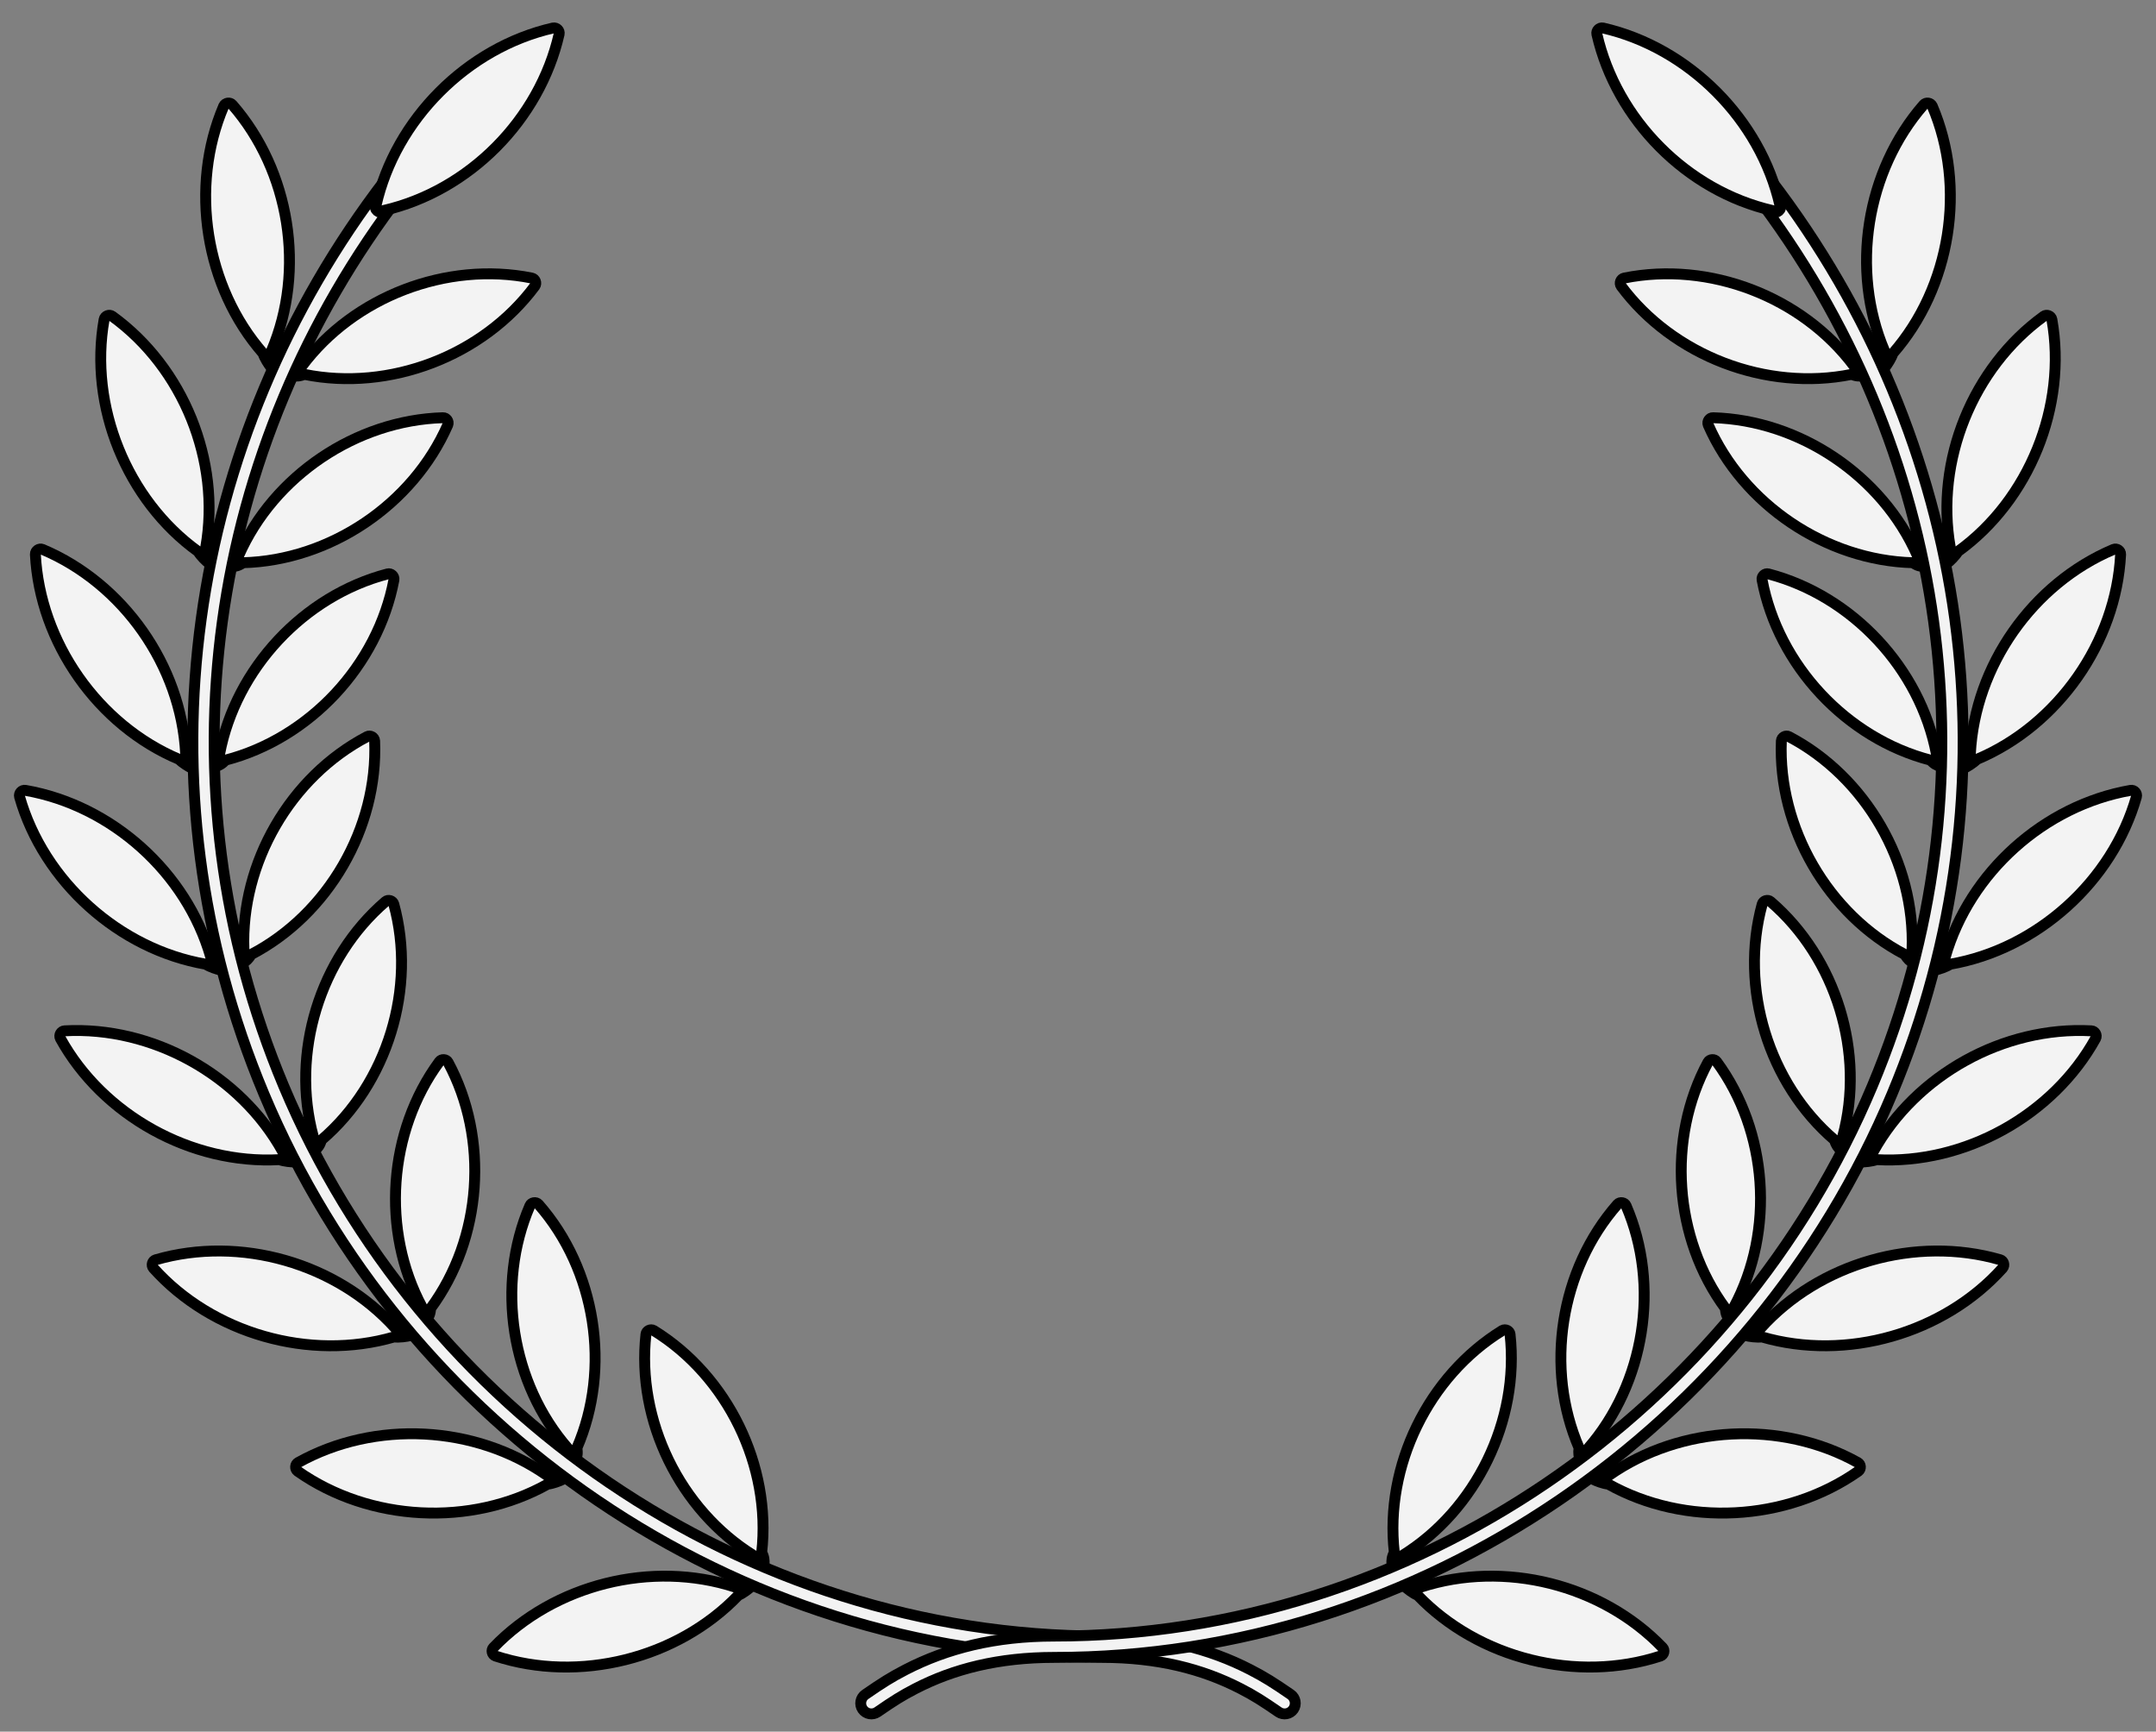 <?xml version="1.0" encoding="UTF-8" standalone="no"?>
<!DOCTYPE svg PUBLIC "-//W3C//DTD SVG 1.1//EN" "http://www.w3.org/Graphics/SVG/1.1/DTD/svg11.dtd">
<svg xmlns:xl="http://www.w3.org/1999/xlink" xmlns="http://www.w3.org/2000/svg" xmlns:dc="http://purl.org/dc/elements/1.1/" version="1.1" viewBox="33.75 90 297 238.5" width="297" height="238.5">
  <rect x="33.75" y="90" width="297" height="238.5" fill="#808080" stroke="none"/>
  <defs>
    <clipPath id="artboard_clip_path">
      <path d="M 33.75 90 L 330.75 90 L 330.75 319.466 L 313.875 328.5 L 33.75 328.5 Z"/>
    </clipPath>
  </defs>
  <g id="Laurel_Wreath_(14)" stroke="none" stroke-dasharray="none" stroke-opacity="1" fill="none" fill-opacity="1">
    <title>Laurel Wreath (14)</title>
    <g id="Laurel_Wreath_(14)_Art" clip-path="url(#artboard_clip_path)">
      <title>Art</title>
      <g id="Group_113">
        <g id="Group_141">
          <g id="Group_165">
            <g id="Graphic_167">
              <path d="M 109.173 293.212 C 109.83 293.138 110.667 292.741 110.959 292.573 C 111.295 292.379 111.701 292.665 111.811 292.981 C 111.92 293.296 111.71 293.523 111.355 293.716 C 110.889 293.968 109.855 294.353 109.208 294.409 C 98.627 300.324 84.676 299.603 74.758 292.634 C 74.335 292.326 74.402 291.66 74.821 291.443 L 74.832 291.434 C 85.39 285.558 99.199 286.273 109.098 293.201 Z" fill="#f3f3f3"/>
              <path d="M 109.173 293.212 C 109.83 293.138 110.667 292.741 110.959 292.573 C 111.295 292.379 111.701 292.665 111.811 292.981 C 111.92 293.296 111.71 293.523 111.355 293.716 C 110.889 293.968 109.855 294.353 109.208 294.409 C 98.627 300.324 84.676 299.603 74.758 292.634 C 74.335 292.326 74.402 291.66 74.821 291.443 L 74.832 291.434 C 85.39 285.558 99.199 286.273 109.098 293.201 Z" stroke="black" stroke-linecap="round" stroke-linejoin="round" stroke-width="1.5"/>
            </g>
            <g id="Graphic_166">
              <path d="M 112.027 289.538 C 112.153 290.161 112.033 290.455 111.9 290.785 C 111.746 291.166 112.067 291.504 112.39 291.578 C 112.714 291.652 112.949 291.387 113.071 291.054 C 113.231 290.618 113.349 290.168 113.214 289.448 C 117.984 278.457 115.84 264.858 107.927 255.865 C 107.578 255.483 106.926 255.618 106.754 256.051 L 106.747 256.063 C 102.014 267.026 104.156 280.56 112.027 289.538 Z" fill="#f3f3f3"/>
              <path d="M 112.027 289.538 C 112.153 290.161 112.033 290.455 111.9 290.785 C 111.746 291.166 112.067 291.504 112.39 291.578 C 112.714 291.652 112.949 291.387 113.071 291.054 C 113.231 290.618 113.349 290.168 113.214 289.448 C 117.984 278.457 115.84 264.858 107.927 255.865 C 107.578 255.483 106.926 255.618 106.754 256.051 L 106.747 256.063 C 102.014 267.026 104.156 280.56 112.027 289.538 Z" stroke="black" stroke-linecap="round" stroke-linejoin="round" stroke-width="1.5"/>
            </g>
          </g>
          <g id="Group_162">
            <g id="Graphic_164">
              <path d="M 135.086 308.579 C 135.692 308.315 136.377 307.691 136.607 307.445 C 136.872 307.161 137.344 307.316 137.541 307.586 C 137.738 307.855 137.603 308.134 137.32 308.422 C 136.948 308.799 136.071 309.47 135.469 309.712 C 127.08 318.463 113.528 321.852 102.006 318.087 C 101.512 317.916 101.381 317.26 101.718 316.93 L 101.726 316.918 C 110.105 308.212 123.52 304.859 135.011 308.59 Z" fill="#f3f3f3"/>
              <path d="M 135.086 308.579 C 135.692 308.315 136.377 307.691 136.607 307.445 C 136.872 307.161 137.344 307.316 137.541 307.586 C 137.738 307.855 137.603 308.134 137.32 308.422 C 136.948 308.799 136.071 309.47 135.469 309.712 C 127.08 318.463 113.528 321.852 102.006 318.087 C 101.512 317.916 101.381 317.26 101.718 316.93 L 101.726 316.918 C 110.105 308.212 123.52 304.859 135.011 308.59 Z" stroke="black" stroke-linecap="round" stroke-linejoin="round" stroke-width="1.5"/>
            </g>
            <g id="Graphic_163">
              <path d="M 137.569 304.251 C 137.871 304.81 137.843 305.126 137.812 305.481 C 137.776 305.89 138.182 306.119 138.513 306.096 C 138.844 306.072 138.992 305.75 139.011 305.396 C 139.036 304.932 139.018 304.467 138.678 303.818 C 140.026 291.913 134 279.535 123.803 273.249 C 123.358 272.985 122.774 273.304 122.736 273.769 L 122.732 273.783 C 121.412 285.651 127.417 297.966 137.569 304.251 Z" fill="#f3f3f3"/>
              <path d="M 137.569 304.251 C 137.871 304.81 137.843 305.126 137.812 305.481 C 137.776 305.89 138.182 306.119 138.513 306.096 C 138.844 306.072 138.992 305.75 139.011 305.396 C 139.036 304.932 139.018 304.467 138.678 303.818 C 140.026 291.913 134 279.535 123.803 273.249 C 123.358 272.985 122.774 273.304 122.736 273.769 L 122.732 273.783 C 121.412 285.651 127.417 297.966 137.569 304.251 Z" stroke="black" stroke-linecap="round" stroke-linejoin="round" stroke-width="1.5"/>
            </g>
          </g>
          <g id="Group_159">
            <g id="Graphic_161">
              <path d="M 88.283 272.963 C 88.94 273.038 89.844 272.84 90.167 272.742 C 90.538 272.628 90.87 272.998 90.905 273.33 C 90.941 273.663 90.685 273.837 90.296 273.944 C 89.785 274.085 88.69 274.228 88.048 274.137 C 76.407 277.523 62.976 273.682 54.88 264.658 C 54.538 264.263 54.753 263.629 55.209 263.511 L 55.222 263.505 C 66.832 260.153 80.127 263.956 88.212 272.935 Z" fill="#f3f3f3"/>
              <path d="M 88.283 272.963 C 88.94 273.038 89.844 272.84 90.167 272.742 C 90.538 272.628 90.87 272.998 90.905 273.33 C 90.941 273.663 90.685 273.837 90.296 273.944 C 89.785 274.085 88.69 274.228 88.048 274.137 C 76.407 277.523 62.976 273.682 54.88 264.658 C 54.538 264.263 54.753 263.629 55.209 263.511 L 55.222 263.505 C 66.832 260.153 80.127 263.956 88.212 272.935 Z" stroke="black" stroke-linecap="round" stroke-linejoin="round" stroke-width="1.5"/>
            </g>
            <g id="Graphic_160">
              <path d="M 91.89 270.028 C 91.872 270.664 91.69 270.923 91.486 271.215 C 91.25 271.552 91.487 271.953 91.785 272.098 C 92.084 272.243 92.373 272.038 92.566 271.74 C 92.82 271.351 93.037 270.939 93.067 270.207 C 100.187 260.572 101.157 246.839 95.469 236.296 C 95.216 235.845 94.551 235.83 94.285 236.213 L 94.275 236.223 C 87.198 245.841 86.241 259.509 91.89 270.028 Z" fill="#f3f3f3"/>
              <path d="M 91.89 270.028 C 91.872 270.664 91.69 270.923 91.486 271.215 C 91.25 271.552 91.487 271.953 91.785 272.098 C 92.084 272.243 92.373 272.038 92.566 271.74 C 92.82 271.351 93.037 270.939 93.067 270.207 C 100.187 260.572 101.157 246.839 95.469 236.296 C 95.216 235.845 94.551 235.83 94.285 236.213 L 94.275 236.223 C 87.198 245.841 86.241 259.509 91.89 270.028 Z" stroke="black" stroke-linecap="round" stroke-linejoin="round" stroke-width="1.5"/>
            </g>
          </g>
          <g id="Group_156">
            <g id="Graphic_158">
              <path d="M 72.744 248.629 C 73.367 248.85 74.294 248.861 74.63 248.837 C 75.017 248.81 75.257 249.246 75.217 249.577 C 75.177 249.909 74.889 250.021 74.485 250.038 C 73.956 250.061 72.857 249.953 72.251 249.72 C 60.147 250.4 47.924 243.637 42.066 233.023 C 41.821 232.561 42.173 231.992 42.645 231.98 L 42.659 231.977 C 54.725 231.322 66.823 238.018 72.682 248.586 Z" fill="#f3f3f3"/>
              <path d="M 72.744 248.629 C 73.367 248.85 74.294 248.861 74.63 248.837 C 75.017 248.81 75.257 249.246 75.217 249.577 C 75.177 249.909 74.889 250.021 74.485 250.038 C 73.956 250.061 72.857 249.953 72.251 249.72 C 60.147 250.4 47.924 243.637 42.066 233.023 C 41.821 232.561 42.173 231.992 42.645 231.98 L 42.659 231.977 C 54.725 231.322 66.823 238.018 72.682 248.586 Z" stroke="black" stroke-linecap="round" stroke-linejoin="round" stroke-width="1.5"/>
            </g>
            <g id="Graphic_157">
              <path d="M 76.919 246.581 C 76.759 247.196 76.523 247.408 76.258 247.646 C 75.953 247.921 76.094 248.365 76.352 248.574 C 76.61 248.782 76.938 248.647 77.193 248.401 C 77.528 248.079 77.832 247.727 78.026 247.02 C 87.131 239.233 91.166 226.071 87.995 214.519 C 87.85 214.022 87.205 213.858 86.86 214.171 L 86.848 214.179 C 77.788 221.958 73.781 235.061 76.919 246.581 Z" fill="#f3f3f3"/>
              <path d="M 76.919 246.581 C 76.759 247.196 76.523 247.408 76.258 247.646 C 75.953 247.921 76.094 248.365 76.352 248.574 C 76.61 248.782 76.938 248.647 77.193 248.401 C 77.528 248.079 77.832 247.727 78.026 247.02 C 87.131 239.233 91.166 226.071 87.995 214.519 C 87.85 214.022 87.205 213.858 86.86 214.171 L 86.848 214.179 C 77.788 221.958 73.781 235.061 76.919 246.581 Z" stroke="black" stroke-linecap="round" stroke-linejoin="round" stroke-width="1.5"/>
            </g>
          </g>
          <g id="Group_153">
            <g id="Graphic_155">
              <path d="M 62.826 221.851 C 63.384 222.206 64.284 222.425 64.617 222.478 C 65 222.539 65.136 223.017 65.023 223.331 C 64.909 223.645 64.603 223.689 64.205 223.615 C 63.685 223.518 62.638 223.166 62.101 222.803 C 50.153 220.743 39.765 211.403 36.445 199.744 C 36.31 199.238 36.781 198.763 37.244 198.857 L 37.258 198.857 C 49.162 200.934 59.444 210.18 62.775 221.795 Z" fill="#f3f3f3"/>
              <path d="M 62.826 221.851 C 63.384 222.206 64.284 222.425 64.617 222.478 C 65 222.539 65.136 223.017 65.023 223.331 C 64.909 223.645 64.603 223.689 64.205 223.615 C 63.685 223.518 62.638 223.166 62.101 222.803 C 50.153 220.743 39.765 211.403 36.445 199.744 C 36.31 199.238 36.781 198.763 37.244 198.857 L 37.258 198.857 C 49.162 200.934 59.444 210.18 62.775 221.795 Z" stroke="black" stroke-linecap="round" stroke-linejoin="round" stroke-width="1.5"/>
            </g>
            <g id="Graphic_154">
              <path d="M 67.355 220.794 C 67.061 221.357 66.783 221.511 66.471 221.684 C 66.112 221.883 66.149 222.347 66.354 222.609 C 66.558 222.87 66.908 222.812 67.212 222.63 C 67.611 222.391 67.986 222.116 68.335 221.471 C 78.958 215.932 85.85 204.014 85.359 192.045 C 85.329 191.529 84.738 191.224 84.331 191.452 L 84.318 191.456 C 73.741 196.998 66.889 208.863 67.355 220.794 Z" fill="#f3f3f3"/>
              <path d="M 67.355 220.794 C 67.061 221.357 66.783 221.511 66.471 221.684 C 66.112 221.883 66.149 222.347 66.354 222.609 C 66.558 222.87 66.908 222.812 67.212 222.63 C 67.611 222.391 67.986 222.116 68.335 221.471 C 78.958 215.932 85.85 204.014 85.359 192.045 C 85.329 191.529 84.738 191.224 84.331 191.452 L 84.318 191.456 C 73.741 196.998 66.889 208.863 67.355 220.794 Z" stroke="black" stroke-linecap="round" stroke-linejoin="round" stroke-width="1.5"/>
            </g>
          </g>
          <g id="Group_150">
            <g id="Graphic_152">
              <path d="M 59.356 193.829 C 59.819 194.301 60.647 194.716 60.959 194.843 C 61.319 194.988 61.344 195.485 61.163 195.765 C 60.981 196.046 60.673 196.02 60.303 195.858 C 59.817 195.647 58.877 195.069 58.435 194.594 C 47.257 189.899 39.236 178.462 38.624 166.354 C 38.606 165.831 39.172 165.474 39.601 165.67 L 39.615 165.673 C 50.747 170.375 58.686 181.697 59.319 193.763 Z" fill="#f3f3f3"/>
              <path d="M 59.356 193.829 C 59.819 194.301 60.647 194.716 60.959 194.843 C 61.319 194.988 61.344 195.485 61.163 195.765 C 60.981 196.046 60.673 196.02 60.303 195.858 C 59.817 195.647 58.877 195.069 58.435 194.594 C 47.257 189.899 39.236 178.462 38.624 166.354 C 38.606 165.831 39.172 165.474 39.601 165.67 L 39.615 165.673 C 50.747 170.375 58.686 181.697 59.319 193.763 Z" stroke="black" stroke-linecap="round" stroke-linejoin="round" stroke-width="1.5"/>
            </g>
            <g id="Graphic_151">
              <path d="M 64.006 193.818 C 63.592 194.301 63.287 194.388 62.945 194.486 C 62.55 194.6 62.482 195.06 62.622 195.361 C 62.763 195.661 63.117 195.684 63.454 195.575 C 63.896 195.432 64.324 195.248 64.808 194.699 C 76.405 191.691 85.802 181.629 88.016 169.856 C 88.103 169.346 87.595 168.916 87.148 169.047 L 87.134 169.048 C 75.581 172.069 66.235 182.088 64.006 193.818 Z" fill="#f3f3f3"/>
              <path d="M 64.006 193.818 C 63.592 194.301 63.287 194.388 62.945 194.486 C 62.55 194.6 62.482 195.06 62.622 195.361 C 62.763 195.661 63.117 195.684 63.454 195.575 C 63.896 195.432 64.324 195.248 64.808 194.699 C 76.405 191.691 85.802 181.629 88.016 169.856 C 88.103 169.346 87.595 168.916 87.148 169.047 L 87.134 169.048 C 75.581 172.069 66.235 182.088 64.006 193.818 Z" stroke="black" stroke-linecap="round" stroke-linejoin="round" stroke-width="1.5"/>
            </g>
          </g>
          <g id="Group_147">
            <g id="Graphic_149">
              <path d="M 62.115 165.431 C 62.46 165.995 63.174 166.586 63.45 166.779 C 63.768 167.002 63.68 167.491 63.441 167.724 C 63.201 167.956 62.906 167.862 62.581 167.621 C 62.156 167.306 61.37 166.531 61.046 165.969 C 51.211 158.88 45.968 145.931 48.095 133.997 C 48.196 133.483 48.827 133.262 49.201 133.55 L 49.214 133.556 C 59.003 140.641 64.191 153.459 62.094 165.358 Z" fill="#f3f3f3"/>
              <path d="M 62.115 165.431 C 62.46 165.995 63.174 166.586 63.45 166.779 C 63.768 167.002 63.68 167.491 63.441 167.724 C 63.201 167.956 62.906 167.862 62.581 167.621 C 62.156 167.306 61.37 166.531 61.046 165.969 C 51.211 158.88 45.968 145.931 48.095 133.997 C 48.196 133.483 48.827 133.262 49.201 133.55 L 49.214 133.556 C 59.003 140.641 64.191 153.459 62.094 165.358 Z" stroke="black" stroke-linecap="round" stroke-linejoin="round" stroke-width="1.5"/>
            </g>
            <g id="Graphic_148">
              <path d="M 66.649 166.467 C 66.137 166.844 65.821 166.86 65.465 166.879 C 65.054 166.9 64.884 167.334 64.953 167.658 C 65.023 167.983 65.363 168.084 65.716 168.054 C 66.179 168.014 66.637 167.931 67.233 167.505 C 79.209 167.183 90.628 159.493 95.434 148.52 C 95.633 148.042 95.235 147.509 94.77 147.535 L 94.756 147.534 C 82.82 147.878 71.46 155.539 66.649 166.467 Z" fill="#f3f3f3"/>
              <path d="M 66.649 166.467 C 66.137 166.844 65.821 166.86 65.465 166.879 C 65.054 166.9 64.884 167.334 64.953 167.658 C 65.023 167.983 65.363 168.084 65.716 168.054 C 66.179 168.014 66.637 167.931 67.233 167.505 C 79.209 167.183 90.628 159.493 95.434 148.52 C 95.633 148.042 95.235 147.509 94.77 147.535 L 94.756 147.534 C 82.82 147.878 71.46 155.539 66.649 166.467 Z" stroke="black" stroke-linecap="round" stroke-linejoin="round" stroke-width="1.5"/>
            </g>
          </g>
          <g id="Group_144">
            <g id="Graphic_146">
              <path d="M 71.16 138.39 C 71.369 139.017 71.931 139.754 72.156 140.004 C 72.416 140.293 72.221 140.75 71.935 140.922 C 71.649 141.095 71.383 140.937 71.121 140.629 C 70.777 140.226 70.186 139.294 69.996 138.673 C 62.008 129.554 59.813 115.758 64.57 104.608 C 64.783 104.13 65.448 104.057 65.748 104.421 L 65.759 104.43 C 73.704 113.536 75.876 127.192 71.155 138.314 Z" fill="#f3f3f3"/>
              <path d="M 71.16 138.39 C 71.369 139.017 71.931 139.754 72.156 140.004 C 72.416 140.293 72.221 140.75 71.935 140.922 C 71.649 141.095 71.383 140.937 71.121 140.629 C 70.777 140.226 70.186 139.294 69.996 138.673 C 62.008 129.554 59.813 115.758 64.57 104.608 C 64.783 104.13 65.448 104.057 65.748 104.421 L 65.759 104.43 C 73.704 113.536 75.876 127.192 71.155 138.314 Z" stroke="black" stroke-linecap="round" stroke-linejoin="round" stroke-width="1.5"/>
            </g>
            <g id="Graphic_145">
              <path d="M 75.344 140.419 C 74.761 140.672 74.448 140.616 74.097 140.554 C 73.693 140.483 73.429 140.867 73.424 141.199 C 73.418 141.531 73.727 141.706 74.078 141.756 C 74.538 141.821 75.003 141.844 75.679 141.562 C 87.421 143.942 100.277 139.018 107.428 129.407 C 107.73 128.987 107.462 128.378 107.003 128.299 L 106.99 128.294 C 95.282 125.945 82.49 130.854 75.344 140.419 Z" fill="#f3f3f3"/>
              <path d="M 75.344 140.419 C 74.761 140.672 74.448 140.616 74.097 140.554 C 73.693 140.483 73.429 140.867 73.424 141.199 C 73.418 141.531 73.727 141.706 74.078 141.756 C 74.538 141.821 75.003 141.844 75.679 141.562 C 87.421 143.942 100.277 139.018 107.428 129.407 C 107.73 128.987 107.462 128.378 107.003 128.299 L 106.99 128.294 C 95.282 125.945 82.49 130.854 75.344 140.419 Z" stroke="black" stroke-linecap="round" stroke-linejoin="round" stroke-width="1.5"/>
            </g>
          </g>
          <g id="Graphic_143">
            <path d="M 211.547 323.381 C 209.221 321.779 207.996 321 206.001 319.971 C 200.314 317.038 193.678 315.34 185.524 315.34 C 136.153 315.34 91.617 284.363 72.824 239.561 C 55.425 198.081 62.25 151.543 89.209 116.469 C 89.704 115.826 89.583 114.905 88.94 114.411 C 88.297 113.917 87.376 114.037 86.882 114.68 C 59.29 150.576 52.303 198.227 70.117 240.696 C 89.358 286.568 134.945 318.276 185.524 318.276 C 193.197 318.276 199.374 319.856 204.655 322.581 C 206.509 323.537 207.652 324.264 209.881 325.799 C 210.549 326.259 211.463 326.091 211.923 325.423 C 212.383 324.755 212.214 323.841 211.547 323.381 Z" fill="#f3f3f3"/>
            <path d="M 211.547 323.381 C 209.221 321.779 207.996 321 206.001 319.971 C 200.314 317.038 193.678 315.34 185.524 315.34 C 136.153 315.34 91.617 284.363 72.824 239.561 C 55.425 198.081 62.25 151.543 89.209 116.469 C 89.704 115.826 89.583 114.905 88.94 114.411 C 88.297 113.917 87.376 114.037 86.882 114.68 C 59.29 150.576 52.303 198.227 70.117 240.696 C 89.358 286.568 134.945 318.276 185.524 318.276 C 193.197 318.276 199.374 319.856 204.655 322.581 C 206.509 323.537 207.652 324.264 209.881 325.799 C 210.549 326.259 211.463 326.091 211.923 325.423 C 212.383 324.755 212.214 323.841 211.547 323.381 Z" stroke="black" stroke-linecap="round" stroke-linejoin="round" stroke-width="1.5"/>
          </g>
          <g id="Graphic_142">
            <path d="M 86.47 119.046 C 86.085 119.583 85.166 118.789 85.557 118.271 C 88.239 106.448 98.11 96.563 109.927 93.857 C 110.439 93.749 110.889 94.244 110.77 94.701 L 110.769 94.715 C 108.073 106.495 98.377 116.275 86.603 118.993 Z" fill="#f3f3f3"/>
            <path d="M 86.47 119.046 C 86.085 119.583 85.166 118.789 85.557 118.271 C 88.239 106.448 98.11 96.563 109.927 93.857 C 110.439 93.749 110.889 94.244 110.77 94.701 L 110.769 94.715 C 108.073 106.495 98.377 116.275 86.603 118.993 Z" stroke="black" stroke-linecap="round" stroke-linejoin="round" stroke-width="1.5"/>
          </g>
        </g>
        <g id="Group_114">
          <g id="Group_138">
            <g id="Graphic_140">
              <path d="M 255.327 293.212 C 254.67 293.138 253.833 292.741 253.541 292.573 C 253.205 292.379 252.798 292.665 252.689 292.981 C 252.58 293.296 252.79 293.523 253.145 293.716 C 253.611 293.968 254.645 294.353 255.292 294.409 C 265.873 300.324 279.824 299.603 289.742 292.634 C 290.165 292.326 290.098 291.66 289.679 291.443 L 289.668 291.434 C 279.11 285.558 265.301 286.273 255.402 293.201 Z" fill="#f3f3f3"/>
              <path d="M 255.327 293.212 C 254.67 293.138 253.833 292.741 253.541 292.573 C 253.205 292.379 252.798 292.665 252.689 292.981 C 252.58 293.296 252.79 293.523 253.145 293.716 C 253.611 293.968 254.645 294.353 255.292 294.409 C 265.873 300.324 279.824 299.603 289.742 292.634 C 290.165 292.326 290.098 291.66 289.679 291.443 L 289.668 291.434 C 279.11 285.558 265.301 286.273 255.402 293.201 Z" stroke="black" stroke-linecap="round" stroke-linejoin="round" stroke-width="1.5"/>
            </g>
            <g id="Graphic_139">
              <path d="M 252.473 289.538 C 252.347 290.161 252.467 290.455 252.6 290.785 C 252.754 291.166 252.433 291.504 252.109 291.578 C 251.786 291.652 251.551 291.387 251.429 291.054 C 251.269 290.618 251.151 290.168 251.286 289.448 C 246.516 278.457 248.66 264.858 256.573 255.865 C 256.922 255.483 257.574 255.618 257.746 256.051 L 257.753 256.063 C 262.486 267.026 260.344 280.56 252.473 289.538 Z" fill="#f3f3f3"/>
              <path d="M 252.473 289.538 C 252.347 290.161 252.467 290.455 252.6 290.785 C 252.754 291.166 252.433 291.504 252.109 291.578 C 251.786 291.652 251.551 291.387 251.429 291.054 C 251.269 290.618 251.151 290.168 251.286 289.448 C 246.516 278.457 248.66 264.858 256.573 255.865 C 256.922 255.483 257.574 255.618 257.746 256.051 L 257.753 256.063 C 262.486 267.026 260.344 280.56 252.473 289.538 Z" stroke="black" stroke-linecap="round" stroke-linejoin="round" stroke-width="1.5"/>
            </g>
          </g>
          <g id="Group_135">
            <g id="Graphic_137">
              <path d="M 229.414 308.579 C 228.808 308.315 228.123 307.691 227.893 307.445 C 227.628 307.161 227.156 307.316 226.959 307.586 C 226.762 307.855 226.897 308.134 227.18 308.422 C 227.552 308.799 228.429 309.47 229.031 309.712 C 237.42 318.463 250.972 321.852 262.494 318.087 C 262.988 317.916 263.119 317.26 262.782 316.93 L 262.774 316.918 C 254.395 308.212 240.98 304.859 229.489 308.59 Z" fill="#f3f3f3"/>
              <path d="M 229.414 308.579 C 228.808 308.315 228.123 307.691 227.893 307.445 C 227.628 307.161 227.156 307.316 226.959 307.586 C 226.762 307.855 226.897 308.134 227.18 308.422 C 227.552 308.799 228.429 309.47 229.031 309.712 C 237.42 318.463 250.972 321.852 262.494 318.087 C 262.988 317.916 263.119 317.26 262.782 316.93 L 262.774 316.918 C 254.395 308.212 240.98 304.859 229.489 308.59 Z" stroke="black" stroke-linecap="round" stroke-linejoin="round" stroke-width="1.5"/>
            </g>
            <g id="Graphic_136">
              <path d="M 226.931 304.251 C 226.629 304.81 226.657 305.126 226.688 305.481 C 226.724 305.89 226.318 306.119 225.987 306.096 C 225.656 306.072 225.508 305.75 225.489 305.396 C 225.464 304.932 225.482 304.467 225.822 303.818 C 224.474 291.913 230.5 279.535 240.697 273.249 C 241.142 272.985 241.726 273.304 241.764 273.769 L 241.768 273.783 C 243.088 285.651 237.083 297.966 226.931 304.251 Z" fill="#f3f3f3"/>
              <path d="M 226.931 304.251 C 226.629 304.81 226.657 305.126 226.688 305.481 C 226.724 305.89 226.318 306.119 225.987 306.096 C 225.656 306.072 225.508 305.75 225.489 305.396 C 225.464 304.932 225.482 304.467 225.822 303.818 C 224.474 291.913 230.5 279.535 240.697 273.249 C 241.142 272.985 241.726 273.304 241.764 273.769 L 241.768 273.783 C 243.088 285.651 237.083 297.966 226.931 304.251 Z" stroke="black" stroke-linecap="round" stroke-linejoin="round" stroke-width="1.5"/>
            </g>
          </g>
          <g id="Group_132">
            <g id="Graphic_134">
              <path d="M 276.217 272.963 C 275.56 273.038 274.656 272.84 274.333 272.742 C 273.962 272.628 273.63 272.998 273.595 273.33 C 273.559 273.663 273.815 273.837 274.204 273.944 C 274.715 274.085 275.81 274.228 276.452 274.137 C 288.093 277.523 301.524 273.682 309.62 264.658 C 309.962 264.263 309.747 263.629 309.291 263.511 L 309.278 263.505 C 297.668 260.153 284.373 263.956 276.288 272.935 Z" fill="#f3f3f3"/>
              <path d="M 276.217 272.963 C 275.56 273.038 274.656 272.84 274.333 272.742 C 273.962 272.628 273.63 272.998 273.595 273.33 C 273.559 273.663 273.815 273.837 274.204 273.944 C 274.715 274.085 275.81 274.228 276.452 274.137 C 288.093 277.523 301.524 273.682 309.62 264.658 C 309.962 264.263 309.747 263.629 309.291 263.511 L 309.278 263.505 C 297.668 260.153 284.373 263.956 276.288 272.935 Z" stroke="black" stroke-linecap="round" stroke-linejoin="round" stroke-width="1.5"/>
            </g>
            <g id="Graphic_133">
              <path d="M 272.61 270.028 C 272.628 270.664 272.81 270.923 273.014 271.215 C 273.25 271.552 273.013 271.953 272.715 272.098 C 272.416 272.243 272.127 272.038 271.934 271.74 C 271.68 271.351 271.463 270.939 271.433 270.207 C 264.313 260.572 263.343 246.839 269.031 236.296 C 269.284 235.845 269.95 235.83 270.215 236.213 L 270.225 236.223 C 277.302 245.841 278.259 259.509 272.61 270.028 Z" fill="#f3f3f3"/>
              <path d="M 272.61 270.028 C 272.628 270.664 272.81 270.923 273.014 271.215 C 273.25 271.552 273.013 271.953 272.715 272.098 C 272.416 272.243 272.127 272.038 271.934 271.74 C 271.68 271.351 271.463 270.939 271.433 270.207 C 264.313 260.572 263.343 246.839 269.031 236.296 C 269.284 235.845 269.95 235.83 270.215 236.213 L 270.225 236.223 C 277.302 245.841 278.259 259.509 272.61 270.028 Z" stroke="black" stroke-linecap="round" stroke-linejoin="round" stroke-width="1.5"/>
            </g>
          </g>
          <g id="Group_129">
            <g id="Graphic_131">
              <path d="M 291.756 248.629 C 291.133 248.85 290.206 248.861 289.87 248.837 C 289.483 248.81 289.243 249.246 289.283 249.577 C 289.323 249.909 289.611 250.021 290.015 250.038 C 290.544 250.061 291.643 249.953 292.249 249.72 C 304.353 250.4 316.576 243.637 322.434 233.023 C 322.679 232.561 322.327 231.992 321.855 231.98 L 321.841 231.977 C 309.775 231.322 297.677 238.018 291.818 248.586 Z" fill="#f3f3f3"/>
              <path d="M 291.756 248.629 C 291.133 248.85 290.206 248.861 289.87 248.837 C 289.483 248.81 289.243 249.246 289.283 249.577 C 289.323 249.909 289.611 250.021 290.015 250.038 C 290.544 250.061 291.643 249.953 292.249 249.72 C 304.353 250.4 316.576 243.637 322.434 233.023 C 322.679 232.561 322.327 231.992 321.855 231.98 L 321.841 231.977 C 309.775 231.322 297.677 238.018 291.818 248.586 Z" stroke="black" stroke-linecap="round" stroke-linejoin="round" stroke-width="1.5"/>
            </g>
            <g id="Graphic_130">
              <path d="M 287.581 246.581 C 287.741 247.196 287.977 247.408 288.242 247.646 C 288.547 247.921 288.406 248.365 288.148 248.574 C 287.89 248.782 287.562 248.647 287.307 248.401 C 286.972 248.079 286.668 247.727 286.474 247.02 C 277.369 239.233 273.334 226.071 276.505 214.519 C 276.65 214.022 277.295 213.858 277.64 214.171 L 277.652 214.179 C 286.712 221.958 290.719 235.061 287.581 246.581 Z" fill="#f3f3f3"/>
              <path d="M 287.581 246.581 C 287.741 247.196 287.977 247.408 288.242 247.646 C 288.547 247.921 288.406 248.365 288.148 248.574 C 287.89 248.782 287.562 248.647 287.307 248.401 C 286.972 248.079 286.668 247.727 286.474 247.02 C 277.369 239.233 273.334 226.071 276.505 214.519 C 276.65 214.022 277.295 213.858 277.64 214.171 L 277.652 214.179 C 286.712 221.958 290.719 235.061 287.581 246.581 Z" stroke="black" stroke-linecap="round" stroke-linejoin="round" stroke-width="1.5"/>
            </g>
          </g>
          <g id="Group_126">
            <g id="Graphic_128">
              <path d="M 301.674 221.851 C 301.116 222.206 300.216 222.425 299.883 222.478 C 299.5 222.539 299.364 223.017 299.477 223.331 C 299.591 223.645 299.897 223.689 300.295 223.615 C 300.815 223.518 301.862 223.166 302.399 222.803 C 314.347 220.743 324.735 211.403 328.055 199.744 C 328.19 199.238 327.719 198.763 327.256 198.857 L 327.242 198.857 C 315.338 200.934 305.056 210.18 301.725 221.795 Z" fill="#f3f3f3"/>
              <path d="M 301.674 221.851 C 301.116 222.206 300.216 222.425 299.883 222.478 C 299.5 222.539 299.364 223.017 299.477 223.331 C 299.591 223.645 299.897 223.689 300.295 223.615 C 300.815 223.518 301.862 223.166 302.399 222.803 C 314.347 220.743 324.735 211.403 328.055 199.744 C 328.19 199.238 327.719 198.763 327.256 198.857 L 327.242 198.857 C 315.338 200.934 305.056 210.18 301.725 221.795 Z" stroke="black" stroke-linecap="round" stroke-linejoin="round" stroke-width="1.5"/>
            </g>
            <g id="Graphic_127">
              <path d="M 297.145 220.794 C 297.439 221.357 297.717 221.511 298.029 221.684 C 298.388 221.883 298.351 222.347 298.146 222.609 C 297.942 222.87 297.592 222.812 297.288 222.63 C 296.889 222.391 296.514 222.116 296.165 221.471 C 285.542 215.932 278.65 204.014 279.141 192.045 C 279.171 191.529 279.762 191.224 280.169 191.452 L 280.182 191.456 C 290.759 196.998 297.611 208.863 297.145 220.794 Z" fill="#f3f3f3"/>
              <path d="M 297.145 220.794 C 297.439 221.357 297.717 221.511 298.029 221.684 C 298.388 221.883 298.351 222.347 298.146 222.609 C 297.942 222.87 297.592 222.812 297.288 222.63 C 296.889 222.391 296.514 222.116 296.165 221.471 C 285.542 215.932 278.65 204.014 279.141 192.045 C 279.171 191.529 279.762 191.224 280.169 191.452 L 280.182 191.456 C 290.759 196.998 297.611 208.863 297.145 220.794 Z" stroke="black" stroke-linecap="round" stroke-linejoin="round" stroke-width="1.5"/>
            </g>
          </g>
          <g id="Group_123">
            <g id="Graphic_125">
              <path d="M 305.144 193.829 C 304.681 194.301 303.853 194.716 303.541 194.843 C 303.181 194.988 303.156 195.485 303.337 195.765 C 303.519 196.046 303.827 196.02 304.197 195.858 C 304.683 195.647 305.623 195.069 306.065 194.594 C 317.243 189.899 325.264 178.462 325.876 166.354 C 325.894 165.831 325.328 165.474 324.899 165.67 L 324.885 165.673 C 313.753 170.375 305.815 181.697 305.181 193.763 Z" fill="#f3f3f3"/>
              <path d="M 305.144 193.829 C 304.681 194.301 303.853 194.716 303.541 194.843 C 303.181 194.988 303.156 195.485 303.337 195.765 C 303.519 196.046 303.827 196.02 304.197 195.858 C 304.683 195.647 305.623 195.069 306.065 194.594 C 317.243 189.899 325.264 178.462 325.876 166.354 C 325.894 165.831 325.328 165.474 324.899 165.67 L 324.885 165.673 C 313.753 170.375 305.815 181.697 305.181 193.763 Z" stroke="black" stroke-linecap="round" stroke-linejoin="round" stroke-width="1.5"/>
            </g>
            <g id="Graphic_124">
              <path d="M 300.494 193.818 C 300.908 194.301 301.213 194.388 301.555 194.486 C 301.95 194.6 302.018 195.06 301.878 195.361 C 301.737 195.661 301.383 195.684 301.046 195.575 C 300.604 195.432 300.176 195.248 299.692 194.699 C 288.095 191.691 278.698 181.629 276.484 169.856 C 276.397 169.346 276.905 168.916 277.352 169.047 L 277.366 169.048 C 288.919 172.069 298.265 182.088 300.494 193.818 Z" fill="#f3f3f3"/>
              <path d="M 300.494 193.818 C 300.908 194.301 301.213 194.388 301.555 194.486 C 301.95 194.6 302.018 195.06 301.878 195.361 C 301.737 195.661 301.383 195.684 301.046 195.575 C 300.604 195.432 300.176 195.248 299.692 194.699 C 288.095 191.691 278.698 181.629 276.484 169.856 C 276.397 169.346 276.905 168.916 277.352 169.047 L 277.366 169.048 C 288.919 172.069 298.265 182.088 300.494 193.818 Z" stroke="black" stroke-linecap="round" stroke-linejoin="round" stroke-width="1.5"/>
            </g>
          </g>
          <g id="Group_120">
            <g id="Graphic_122">
              <path d="M 302.385 165.431 C 302.04 165.995 301.326 166.586 301.05 166.779 C 300.732 167.002 300.82 167.491 301.059 167.724 C 301.299 167.956 301.594 167.862 301.919 167.621 C 302.344 167.306 303.13 166.531 303.454 165.969 C 313.289 158.88 318.532 145.931 316.405 133.997 C 316.305 133.483 315.673 133.262 315.299 133.55 L 315.286 133.556 C 305.497 140.641 300.308 153.459 302.406 165.358 Z" fill="#f3f3f3"/>
              <path d="M 302.385 165.431 C 302.04 165.995 301.326 166.586 301.05 166.779 C 300.732 167.002 300.82 167.491 301.059 167.724 C 301.299 167.956 301.594 167.862 301.919 167.621 C 302.344 167.306 303.13 166.531 303.454 165.969 C 313.289 158.88 318.532 145.931 316.405 133.997 C 316.305 133.483 315.673 133.262 315.299 133.55 L 315.286 133.556 C 305.497 140.641 300.308 153.459 302.406 165.358 Z" stroke="black" stroke-linecap="round" stroke-linejoin="round" stroke-width="1.5"/>
            </g>
            <g id="Graphic_121">
              <path d="M 297.851 166.467 C 298.363 166.844 298.68 166.86 299.035 166.879 C 299.446 166.9 299.616 167.334 299.547 167.658 C 299.477 167.983 299.137 168.084 298.784 168.054 C 298.321 168.014 297.863 167.931 297.267 167.505 C 285.291 167.183 273.872 159.493 269.066 148.52 C 268.867 148.042 269.265 147.509 269.73 147.535 L 269.744 147.534 C 281.68 147.878 293.04 155.539 297.851 166.467 Z" fill="#f3f3f3"/>
              <path d="M 297.851 166.467 C 298.363 166.844 298.68 166.86 299.035 166.879 C 299.446 166.9 299.616 167.334 299.547 167.658 C 299.477 167.983 299.137 168.084 298.784 168.054 C 298.321 168.014 297.863 167.931 297.267 167.505 C 285.291 167.183 273.872 159.493 269.066 148.52 C 268.867 148.042 269.265 147.509 269.73 147.535 L 269.744 147.534 C 281.68 147.878 293.04 155.539 297.851 166.467 Z" stroke="black" stroke-linecap="round" stroke-linejoin="round" stroke-width="1.5"/>
            </g>
          </g>
          <g id="Group_117">
            <g id="Graphic_119">
              <path d="M 293.34 138.39 C 293.131 139.017 292.569 139.754 292.344 140.004 C 292.084 140.293 292.279 140.75 292.565 140.922 C 292.851 141.095 293.117 140.937 293.379 140.629 C 293.723 140.226 294.315 139.294 294.504 138.673 C 302.492 129.554 304.687 115.758 299.93 104.608 C 299.717 104.13 299.052 104.057 298.752 104.421 L 298.741 104.43 C 290.796 113.536 288.624 127.192 293.345 138.314 Z" fill="#f3f3f3"/>
              <path d="M 293.34 138.39 C 293.131 139.017 292.569 139.754 292.344 140.004 C 292.084 140.293 292.279 140.75 292.565 140.922 C 292.851 141.095 293.117 140.937 293.379 140.629 C 293.723 140.226 294.315 139.294 294.504 138.673 C 302.492 129.554 304.687 115.758 299.93 104.608 C 299.717 104.13 299.052 104.057 298.752 104.421 L 298.741 104.43 C 290.796 113.536 288.624 127.192 293.345 138.314 Z" stroke="black" stroke-linecap="round" stroke-linejoin="round" stroke-width="1.5"/>
            </g>
            <g id="Graphic_118">
              <path d="M 289.156 140.419 C 289.739 140.672 290.052 140.616 290.403 140.554 C 290.807 140.483 291.071 140.867 291.076 141.199 C 291.082 141.531 290.773 141.706 290.422 141.756 C 289.962 141.821 289.497 141.844 288.821 141.562 C 277.079 143.942 264.223 139.018 257.072 129.407 C 256.77 128.987 257.038 128.378 257.497 128.299 L 257.51 128.294 C 269.218 125.945 282.01 130.854 289.156 140.419 Z" fill="#f3f3f3"/>
              <path d="M 289.156 140.419 C 289.739 140.672 290.052 140.616 290.403 140.554 C 290.807 140.483 291.071 140.867 291.076 141.199 C 291.082 141.531 290.773 141.706 290.422 141.756 C 289.962 141.821 289.497 141.844 288.821 141.562 C 277.079 143.942 264.223 139.018 257.072 129.407 C 256.77 128.987 257.038 128.378 257.497 128.299 L 257.51 128.294 C 269.218 125.945 282.01 130.854 289.156 140.419 Z" stroke="black" stroke-linecap="round" stroke-linejoin="round" stroke-width="1.5"/>
            </g>
          </g>
          <g id="Graphic_116">
            <path d="M 152.953 323.381 C 155.279 321.779 156.504 321 158.499 319.971 C 164.186 317.038 170.822 315.34 178.976 315.34 C 228.347 315.34 272.883 284.363 291.676 239.561 C 309.075 198.081 302.25 151.543 275.291 116.469 C 274.796 115.826 274.917 114.905 275.56 114.411 C 276.203 113.917 277.124 114.037 277.618 114.68 C 305.21 150.576 312.197 198.227 294.383 240.696 C 275.142 286.568 229.555 318.276 178.976 318.276 C 171.303 318.276 165.126 319.856 159.845 322.581 C 157.991 323.537 156.848 324.264 154.619 325.799 C 153.951 326.259 153.037 326.091 152.577 325.423 C 152.117 324.755 152.286 323.841 152.953 323.381 Z" fill="#f3f3f3"/>
            <path d="M 152.953 323.381 C 155.279 321.779 156.504 321 158.499 319.971 C 164.186 317.038 170.822 315.34 178.976 315.34 C 228.347 315.34 272.883 284.363 291.676 239.561 C 309.075 198.081 302.25 151.543 275.291 116.469 C 274.796 115.826 274.917 114.905 275.56 114.411 C 276.203 113.917 277.124 114.037 277.618 114.68 C 305.21 150.576 312.197 198.227 294.383 240.696 C 275.142 286.568 229.555 318.276 178.976 318.276 C 171.303 318.276 165.126 319.856 159.845 322.581 C 157.991 323.537 156.848 324.264 154.619 325.799 C 153.951 326.259 153.037 326.091 152.577 325.423 C 152.117 324.755 152.286 323.841 152.953 323.381 Z" stroke="black" stroke-linecap="round" stroke-linejoin="round" stroke-width="1.5"/>
          </g>
          <g id="Graphic_115">
            <path d="M 278.03 119.046 C 278.415 119.583 279.334 118.789 278.943 118.271 C 276.261 106.448 266.39 96.563 254.573 93.857 C 254.061 93.749 253.611 94.244 253.73 94.701 L 253.731 94.715 C 256.427 106.495 266.123 116.275 277.897 118.993 Z" fill="#f3f3f3"/>
            <path d="M 278.03 119.046 C 278.415 119.583 279.334 118.789 278.943 118.271 C 276.261 106.448 266.39 96.563 254.573 93.857 C 254.061 93.749 253.611 94.244 253.73 94.701 L 253.731 94.715 C 256.427 106.495 266.123 116.275 277.897 118.993 Z" stroke="black" stroke-linecap="round" stroke-linejoin="round" stroke-width="1.5"/>
          </g>
        </g>
      </g>
    </g>
  </g>
</svg>
